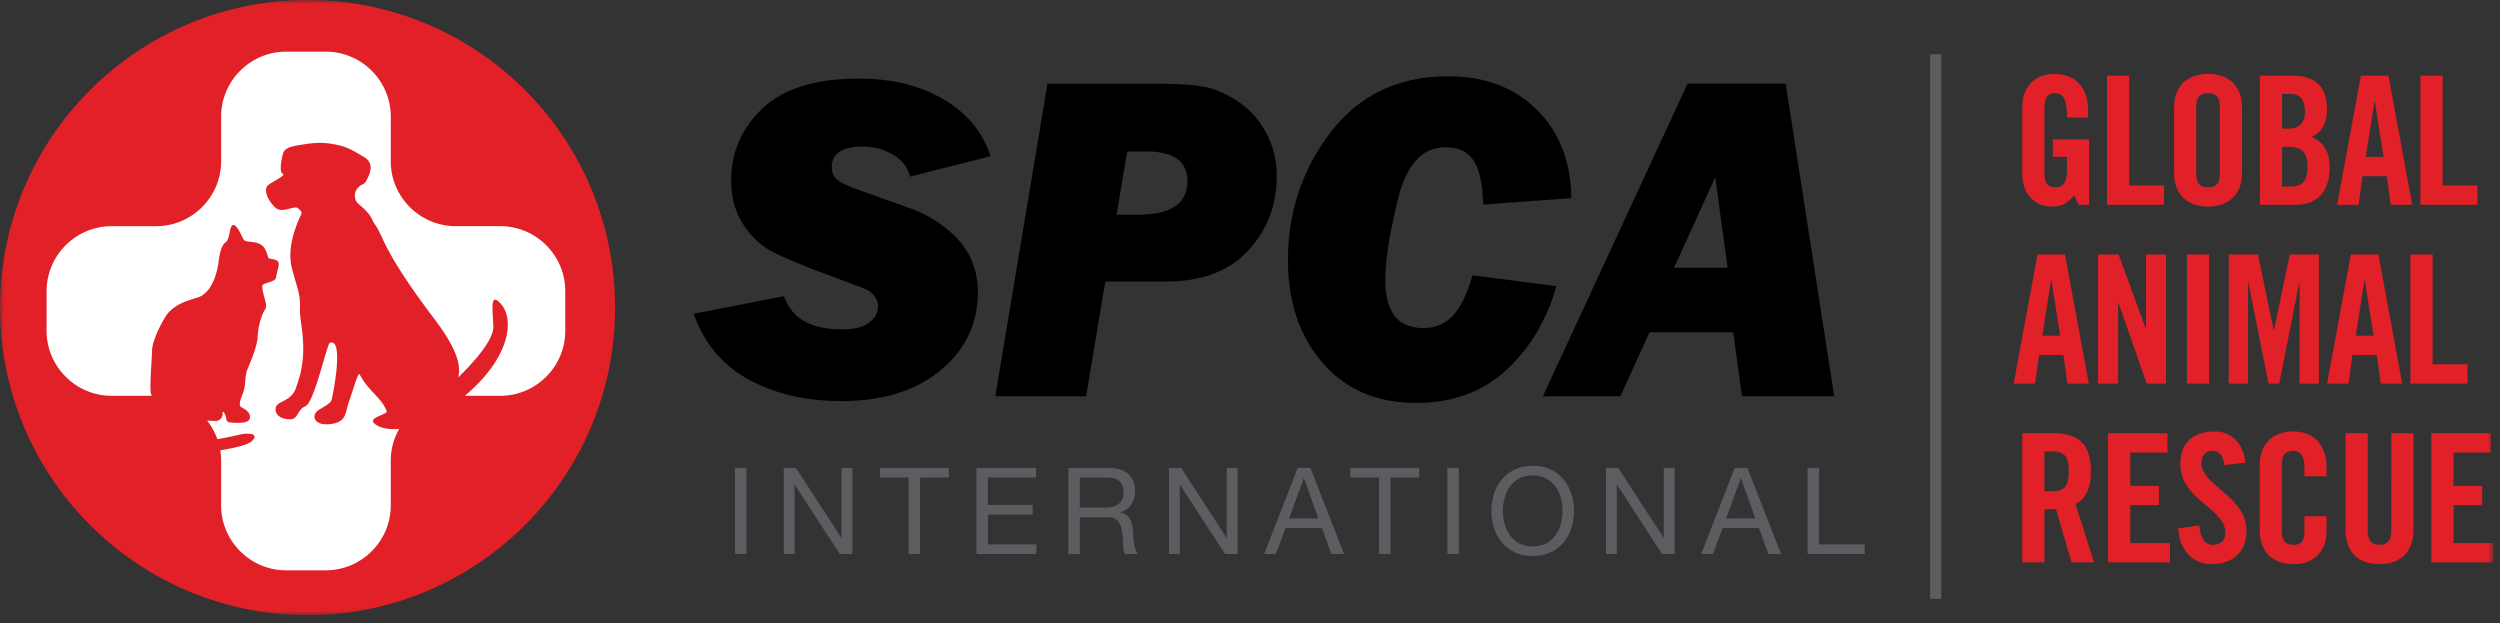 <svg width="309" height="77" viewBox="0 0 309 77" xmlns="http://www.w3.org/2000/svg" xmlns:xlink="http://www.w3.org/1999/xlink"><rect x="0" y="0" width="309" height="77" fill="#333333" stroke="none"/><title>Group 48</title><defs><path id="a" d="M0 76.028h308.16V0H0z"/></defs><g fill="none" fill-rule="evenodd"><path d="M253.732 17.223h4.487v8.09h-1.327l-.507-1.192c-.818.971-1.48 1.413-2.763 1.413-2.167 0-3.67-1.546-3.67-4.09v-8.22c0-2.257 1.327-4.09 4.025-4.09 2.74 0 4.109 1.988 4.109 4.375v1.018h-2.607c0-2.387-.484-3.007-1.57-3.007-.663 0-1.216.398-1.216 1.747v8.201c0 1.015.334 1.679 1.284 1.679 1.103 0 1.502-.619 1.502-2.21V19.39h-1.747v-2.167zM260.427 25.313V9.355h2.742v13.572h4.31v2.386zM271.454 21.38c0 1.192.357 1.77 1.46 1.77 1.105 0 1.46-.578 1.46-1.77v-8.09c0-1.194-.355-1.77-1.46-1.77-1.103 0-1.46.576-1.46 1.77v8.09zm-2.74-8.156c0-2.256 1.326-4.09 4.2-4.09 2.873 0 4.198 1.834 4.198 4.09v8.22c0 2.254-1.325 4.09-4.199 4.09-2.873 0-4.198-1.836-4.198-4.09v-8.22zM282.063 23.059h1.15c1.458 0 1.988-.841 1.988-2.453 0-1.637-.62-2.453-2.254-2.453h-.884v4.906zm0-7.16h.994c1.04 0 1.835-.709 1.835-2.036 0-1.48-.573-2.254-1.79-2.254h-1.039v4.29zm-2.741-6.544h4.068c2.936 0 4.242 1.504 4.242 4.221 0 1.37-.574 2.807-1.9 3.338 1.392.618 2.21 1.723 2.21 3.781 0 2.63-1.172 4.617-4.289 4.617h-4.331V9.355zM292.405 19.39h2.208l-1.08-6.854h-.043l-1.085 6.855zm-.883 5.923h-2.655l2.94-15.958h3.405l2.939 15.958h-2.652l-.486-3.535h-3.006l-.485 3.535zM299.164 25.313V9.355h2.743v13.572h4.31v2.386zM252.428 41.488h2.212l-1.084-6.853h-.044l-1.084 6.853zm-.884 5.923h-2.651l2.94-15.957h3.402l2.94 15.957h-2.651l-.487-3.537h-3.005l-.488 3.537zM259.321 47.411V31.453h2.543l3.337 9.128h.044v-9.128h2.476v15.958h-2.387l-3.492-9.968h-.044v9.968z" fill="#E22028"/><mask id="b" fill="#fff"><use xlink:href="#a"/></mask><path fill="#E22028" mask="url(#b)" d="M270.306 47.411h2.74V31.453h-2.74zM286.615 31.454v15.958h-2.385V34.946h-.044l-2.477 12.466h-1.325l-2.478-12.466h-.044v12.466h-2.387V31.454h3.603l1.946 9.328h.044l1.945-9.328zM291.167 41.488h2.208l-1.08-6.853h-.045l-1.083 6.853zm-.884 5.923h-2.655l2.941-15.957h3.405l2.94 15.957h-2.653l-.487-3.537h-3.007l-.484 3.537zM297.928 47.411V31.453h2.741v13.572h4.31v2.386zM252.693 60.71h.974c1.479 0 2.033-.551 2.033-2.451 0-1.902-.554-2.454-2.033-2.454h-.974v4.906zm0 8.798h-2.74V53.552h3.847c3.073 0 4.64 1.302 4.64 4.707 0 2.563-.995 3.602-1.923 4.022l2.321 7.227h-2.784l-1.947-6.608c-.352.044-.927.064-1.414.064v6.544zM260.56 69.508V53.551h7.337v2.386H263.3v4.112h3.536v2.388h-3.536v4.685h4.908v2.386zM274.925 57.485c-.11-1.37-.84-1.768-1.46-1.768-.882 0-1.37.574-1.37 1.568 0 2.72 5.572 4.022 5.572 8.356 0 2.631-1.77 4.088-4.334 4.088-2.54 0-4-2.033-4.11-4.42l2.607-.374c.11 1.612.753 2.408 1.636 2.408.951 0 1.59-.508 1.59-1.458 0-3.162-5.567-4.003-5.567-8.576 0-2.543 1.547-3.98 4.242-3.98 2.233 0 3.558 1.614 3.803 3.867l-2.609.29zM284.825 58.878V57.64c0-1.35-.62-1.924-1.325-1.924-1.106 0-1.462.575-1.462 1.769v8.088c0 1.194.356 1.77 1.462 1.77.993 0 1.325-.576 1.325-1.615v-1.923h2.741v1.836c0 2.254-1.328 4.09-4.066 4.09-2.876 0-4.2-1.836-4.2-4.09v-8.222c0-2.255 1.324-4.09 4.2-4.09 2.738 0 4.066 1.99 4.066 4.377v1.172h-2.741zM289.906 53.551h2.742v12.045c0 1.172.462 1.747 1.457 1.747.994 0 1.46-.575 1.46-1.747V53.551h2.74v11.935c0 2.741-1.591 4.244-4.2 4.244s-4.199-1.503-4.199-4.244V53.55zM300.513 69.508V53.551h7.34v2.386h-4.598v4.112h3.535v2.388h-3.535v4.685h4.904v2.386z"/><path fill="#5C5D60" mask="url(#b)" d="M238.563 74.017h1.375V6.707h-1.375zM90.84 68.477h1.415v-10.65H90.84zM98.372 57.828l5.61 8.637h.028v-8.637h1.343v10.65h-1.55l-5.564-8.547h-.03v8.547h-1.342v-10.65zM108.753 59.02v-1.192h8.52v1.192h-3.55v9.458h-1.417V59.02zM128.044 57.828v1.192h-5.94v3.388h5.537V63.6h-5.536v3.684h5.984v1.193h-7.4v-10.65zM137.353 62.662a2.04 2.04 0 0 0 .781-.292c.225-.143.403-.337.538-.581.135-.243.2-.56.2-.947 0-.538-.15-.977-.446-1.314-.3-.336-.783-.507-1.447-.507h-3.52v3.714h2.953c.33 0 .641-.024.94-.073zm-.3-4.834c1.016 0 1.808.249 2.379.744.571.499.858 1.18.858 2.047 0 .643-.149 1.211-.44 1.698-.293.49-.762.821-1.41 1v.03c.31.06.56.16.753.3.195.138.348.303.464.498.112.194.199.412.254.647.054.241.095.49.125.746.02.261.035.524.044.794.012.269.037.53.077.79.039.258.097.506.17.736.076.235.188.443.336.62h-1.581a.873.873 0 0 1-.202-.446c-.034-.19-.057-.4-.065-.635a52.69 52.69 0 0 1-.032-.754 5.52 5.52 0 0 0-.087-.79 9.079 9.079 0 0 0-.15-.738 1.74 1.74 0 0 0-.285-.61 1.363 1.363 0 0 0-.508-.42c-.208-.105-.487-.155-.835-.155h-3.46v4.548h-1.417v-10.65h5.012zM145.989 57.828l5.609 8.637h.03v-8.637h1.342v10.65h-1.552l-5.564-8.547h-.031v8.547h-1.34v-10.65zM162.948 64.079l-1.773-4.968h-.03l-1.805 4.968h3.608zm-.984-6.251l4.164 10.65h-1.567l-1.162-3.207h-4.507l-1.194 3.207h-1.447l4.146-10.65h1.567zM166.902 59.02v-1.192h8.517v1.192h-3.55v9.458h-1.417V59.02zM178.898 68.477h1.416v-10.65h-1.416zM185.967 64.742c.138.521.357.993.657 1.407.297.42.681.756 1.147 1.01.469.253 1.027.38 1.671.38.646 0 1.204-.127 1.672-.38a3.34 3.34 0 0 0 1.148-1.01 4.29 4.29 0 0 0 .656-1.407 6.19 6.19 0 0 0 0-3.178 4.364 4.364 0 0 0-.656-1.411 3.399 3.399 0 0 0-1.148-1.006c-.468-.251-1.026-.38-1.672-.38-.644 0-1.202.129-1.671.38-.466.255-.85.59-1.147 1.006a4.3 4.3 0 0 0-.657 1.411 6.15 6.15 0 0 0 0 3.178m-1.304-3.685a5.221 5.221 0 0 1 .961-1.782c.427-.518.958-.93 1.597-1.24.634-.308 1.377-.46 2.221-.46.847 0 1.586.152 2.223.46.637.31 1.17.722 1.594 1.24.43.516.751 1.11.965 1.782.213.67.321 1.37.321 2.097 0 .725-.108 1.423-.321 2.097a5.253 5.253 0 0 1-.965 1.781 4.572 4.572 0 0 1-1.594 1.23c-.637.303-1.376.456-2.223.456-.844 0-1.587-.153-2.221-.455a4.6 4.6 0 0 1-1.597-1.23 5.246 5.246 0 0 1-.961-1.782 6.845 6.845 0 0 1-.324-2.097c0-.727.108-1.427.324-2.097M200.003 57.828l5.612 8.637h.027v-8.637h1.342v10.65h-1.55l-5.563-8.547h-.031v8.547h-1.343v-10.65zM216.964 64.079l-1.775-4.968h-.03l-1.805 4.968h3.61zm-.984-6.251l4.162 10.65h-1.566l-1.163-3.207h-4.505l-1.194 3.207h-1.447l4.147-10.65h1.566zM224.84 57.828v9.457h5.64v1.193h-7.057v-10.65z"/><path d="M122.424 19.31l-9.936 2.519c-.285-1.15-.992-2.058-2.125-2.717-1.133-.66-2.375-.99-3.736-.99-2.547 0-3.82.85-3.82 2.548 0 .548.176 1.02.538 1.416.357.393 1.365.886 3.028 1.474l6.139 2.19c1.6.569 3.092 1.405 4.471 2.507 1.38 1.105 2.371 2.312 2.976 3.622.603 1.311.907 2.71.907 4.2 0 3.902-1.534 7.128-4.6 9.675-3.066 2.545-7.157 3.817-12.27 3.817-4.38 0-8.196-.886-11.453-2.66-3.254-1.774-5.523-4.484-6.808-8.126l11.156-2.178c.962 2.737 3.338 4.104 7.133 4.104 1.583 0 2.729-.288 3.437-.864.707-.575 1.064-1.23 1.064-1.966 0-.47-.137-.888-.412-1.245-.275-.359-.567-.62-.877-.78-.312-.16-1.779-.723-4.398-1.69-3.547-1.308-6.034-2.343-7.46-3.106-1.427-.764-2.615-1.9-3.569-3.41-.954-1.508-1.431-3.281-1.431-5.32 0-3.524 1.299-6.51 3.892-8.95 2.597-2.444 6.564-3.666 11.904-3.666 4.078 0 7.567.86 10.475 2.576 2.905 1.72 4.83 4.058 5.775 7.02M138.01 26.53h2.663c4.062 0 6.095-1.373 6.095-4.12 0-2.462-1.699-3.692-5.097-3.692h-2.35l-1.31 7.812zm-1.39 8.265l-2.382 14.183h-11.221l6.454-38.64h12.767c3 0 5.185.125 6.553.38 1.37.256 2.783.868 4.248 1.841 1.46.974 2.62 2.276 3.482 3.907a11.123 11.123 0 0 1 1.286 5.252c0 3.622-1.178 6.708-3.537 9.255-2.358 2.548-5.732 3.822-10.124 3.822h-7.525zM182.01 34.03l10.362 1.332c-1.208 4.226-3.28 7.69-6.213 10.39-2.935 2.696-6.64 4.046-11.113 4.046-4.85 0-8.705-1.646-11.562-4.939-2.858-3.294-4.29-7.526-4.29-12.697 0-5.962 1.766-11.242 5.293-15.836 3.531-4.598 8.38-6.894 14.552-6.894 4.491 0 8.127 1.377 10.912 4.133 2.783 2.754 4.205 6.398 4.259 10.926l-10.897.793c-.039-2.379-.407-4.153-1.104-5.321-.699-1.17-1.877-1.757-3.54-1.757-2.87 0-4.826 2.124-5.873 6.37-1.047 4.246-1.572 7.586-1.572 10.02 0 3.962 1.548 5.946 4.644 5.946 1.529 0 2.764-.51 3.707-1.53.944-1.019 1.756-2.678 2.436-4.981M213.54 33.096l-1.538-11.182-5.095 11.182h6.632zm.688 7.984h-10.343l-3.61 7.897h-9.574l17.883-38.64h12.123l6.002 38.64h-11.403l-1.078-7.897z" fill="#000" mask="url(#b)"/><path d="M38.012 0C17.02 0 0 17.02 0 38.014 0 59.006 17.02 76.029 38.012 76.029c20.996 0 38.014-17.023 38.014-38.015C76.026 17.017 59.008 0 38.012 0" fill="#E22028" mask="url(#b)"/><path d="M61.844 27.953h-5.521c-4.415 0-8.025-3.608-8.025-8.02v-5.526c0-4.414-3.61-8.022-8.024-8.022h-4.918c-4.412 0-8.024 3.608-8.024 8.022v5.527c0 4.411-3.611 8.02-8.024 8.02h-5.523c-4.413 0-8.025 3.612-8.025 8.027v4.916c0 4.413 3.612 8.022 8.025 8.022h4.973a3.021 3.021 0 0 1-.111-.321c-.17-.744.142-4.457.142-5.223 0-.77.527-2.374 1.654-4.217 1.127-1.848 3.66-2.19 4.313-2.516 1.365-.682 2.019-2.57 2.228-4.111.21-1.539.442-2.26.932-2.608.493-.352.443-1.916.817-2.078.372-.16.707.381 1.353 1.726.282.583 1.985-.023 2.658 1.191.465.838.258 1.142.631 1.211.374.07 1.05.119 1.074.608.022.49-.26 1.14-.33 1.725-.07.583-1.737.647-1.7 1.048l.03.4c.143 1.1.695 1.964.288 2.54-.405.574-.84 2.084-.885 3.261-.05 1.172-.768 2.897-1.223 3.977-.458 1.078-.145 1.987-.693 3.307-.554 1.319-.219 1.437.046 1.581.263.141 1.077.575.885 1.32-.19.74-2.18.501-2.563.453-.381-.048-.335-.67-.456-.91-.12-.238-.358-.646-.335-.145.023.505-.36.814-.743.89-.1.016-.548-.004-1.172-.044a8.1 8.1 0 0 1 1.265 2.29c1.558-.24 2.905-.612 3.223-.642.835-.085 1.466.025 1.365.405-.17.65-1.007 1.081-4.232 1.627.07.418.113.843.113 1.28v5.523c0 4.414 3.612 8.024 8.024 8.024h4.918c4.414 0 8.024-3.61 8.024-8.024v-5.522c0-1.423.38-2.76 1.037-3.924-1.157.084-2.355-.046-3.062-.681-.846-.76 1.674-1.092 1.52-1.522-.593-1.645-2.366-2.572-3.336-4.558-.173-.354-.836 2.016-1.265 3.208-.573 1.596-.296 2.695-2.366 2.95-2.065.252-2.444-1.139-1.39-1.773 1.054-.63 1.457-.858 1.56-1.264.253-1.008 1.508-7.644-.224-7.01-.376.168-1.893 7.232-2.988 7.82-1.054.423-.924 1.635-1.893 1.635-.974 0-1.942-.422-1.816-1.393.127-.97 2.023-.673 2.573-2.698 1.647-4.39.34-7.682.424-9.622.085-1.943-.465-2.79-1.012-5.067-.55-2.277.379-4.727.842-5.824.466-1.096.508-.886 0-1.434-.505-.55-2.111.802-2.996-.254-1.134-1.181-1.22-2.281-.762-2.658.466-.38 2.281-1.223 1.82-1.392-.467-.17-.216-1.604 0-2.45.208-.843 1.223-.97 2.529-1.182 1.307-.211 2.406-.296 3.926 0 1.521.296 2.238.761 3.584 1.563 1.353.801.677 2.154.3 2.868-.38.716-.508.297-1.097.97-.593.677-.299 1.565 0 1.858.294.296 1.301.992 1.763 1.966.466.968.471.567 1.315 2.425.847 1.856 2.409 4.641 6.372 9.876 2.96 3.9 3.299 5.834 2.992 7.264 1.961-1.933 4.426-4.656 4.33-6.362-.126-2.34-.396-4.341 1.058-2.564 1.37 1.676 1.285 6.25-4.58 11.203h4.388c4.412 0 8.025-3.61 8.025-8.022v-4.916c0-4.415-3.613-8.028-8.025-8.028" fill="#FFF" mask="url(#b)"/></g></svg>